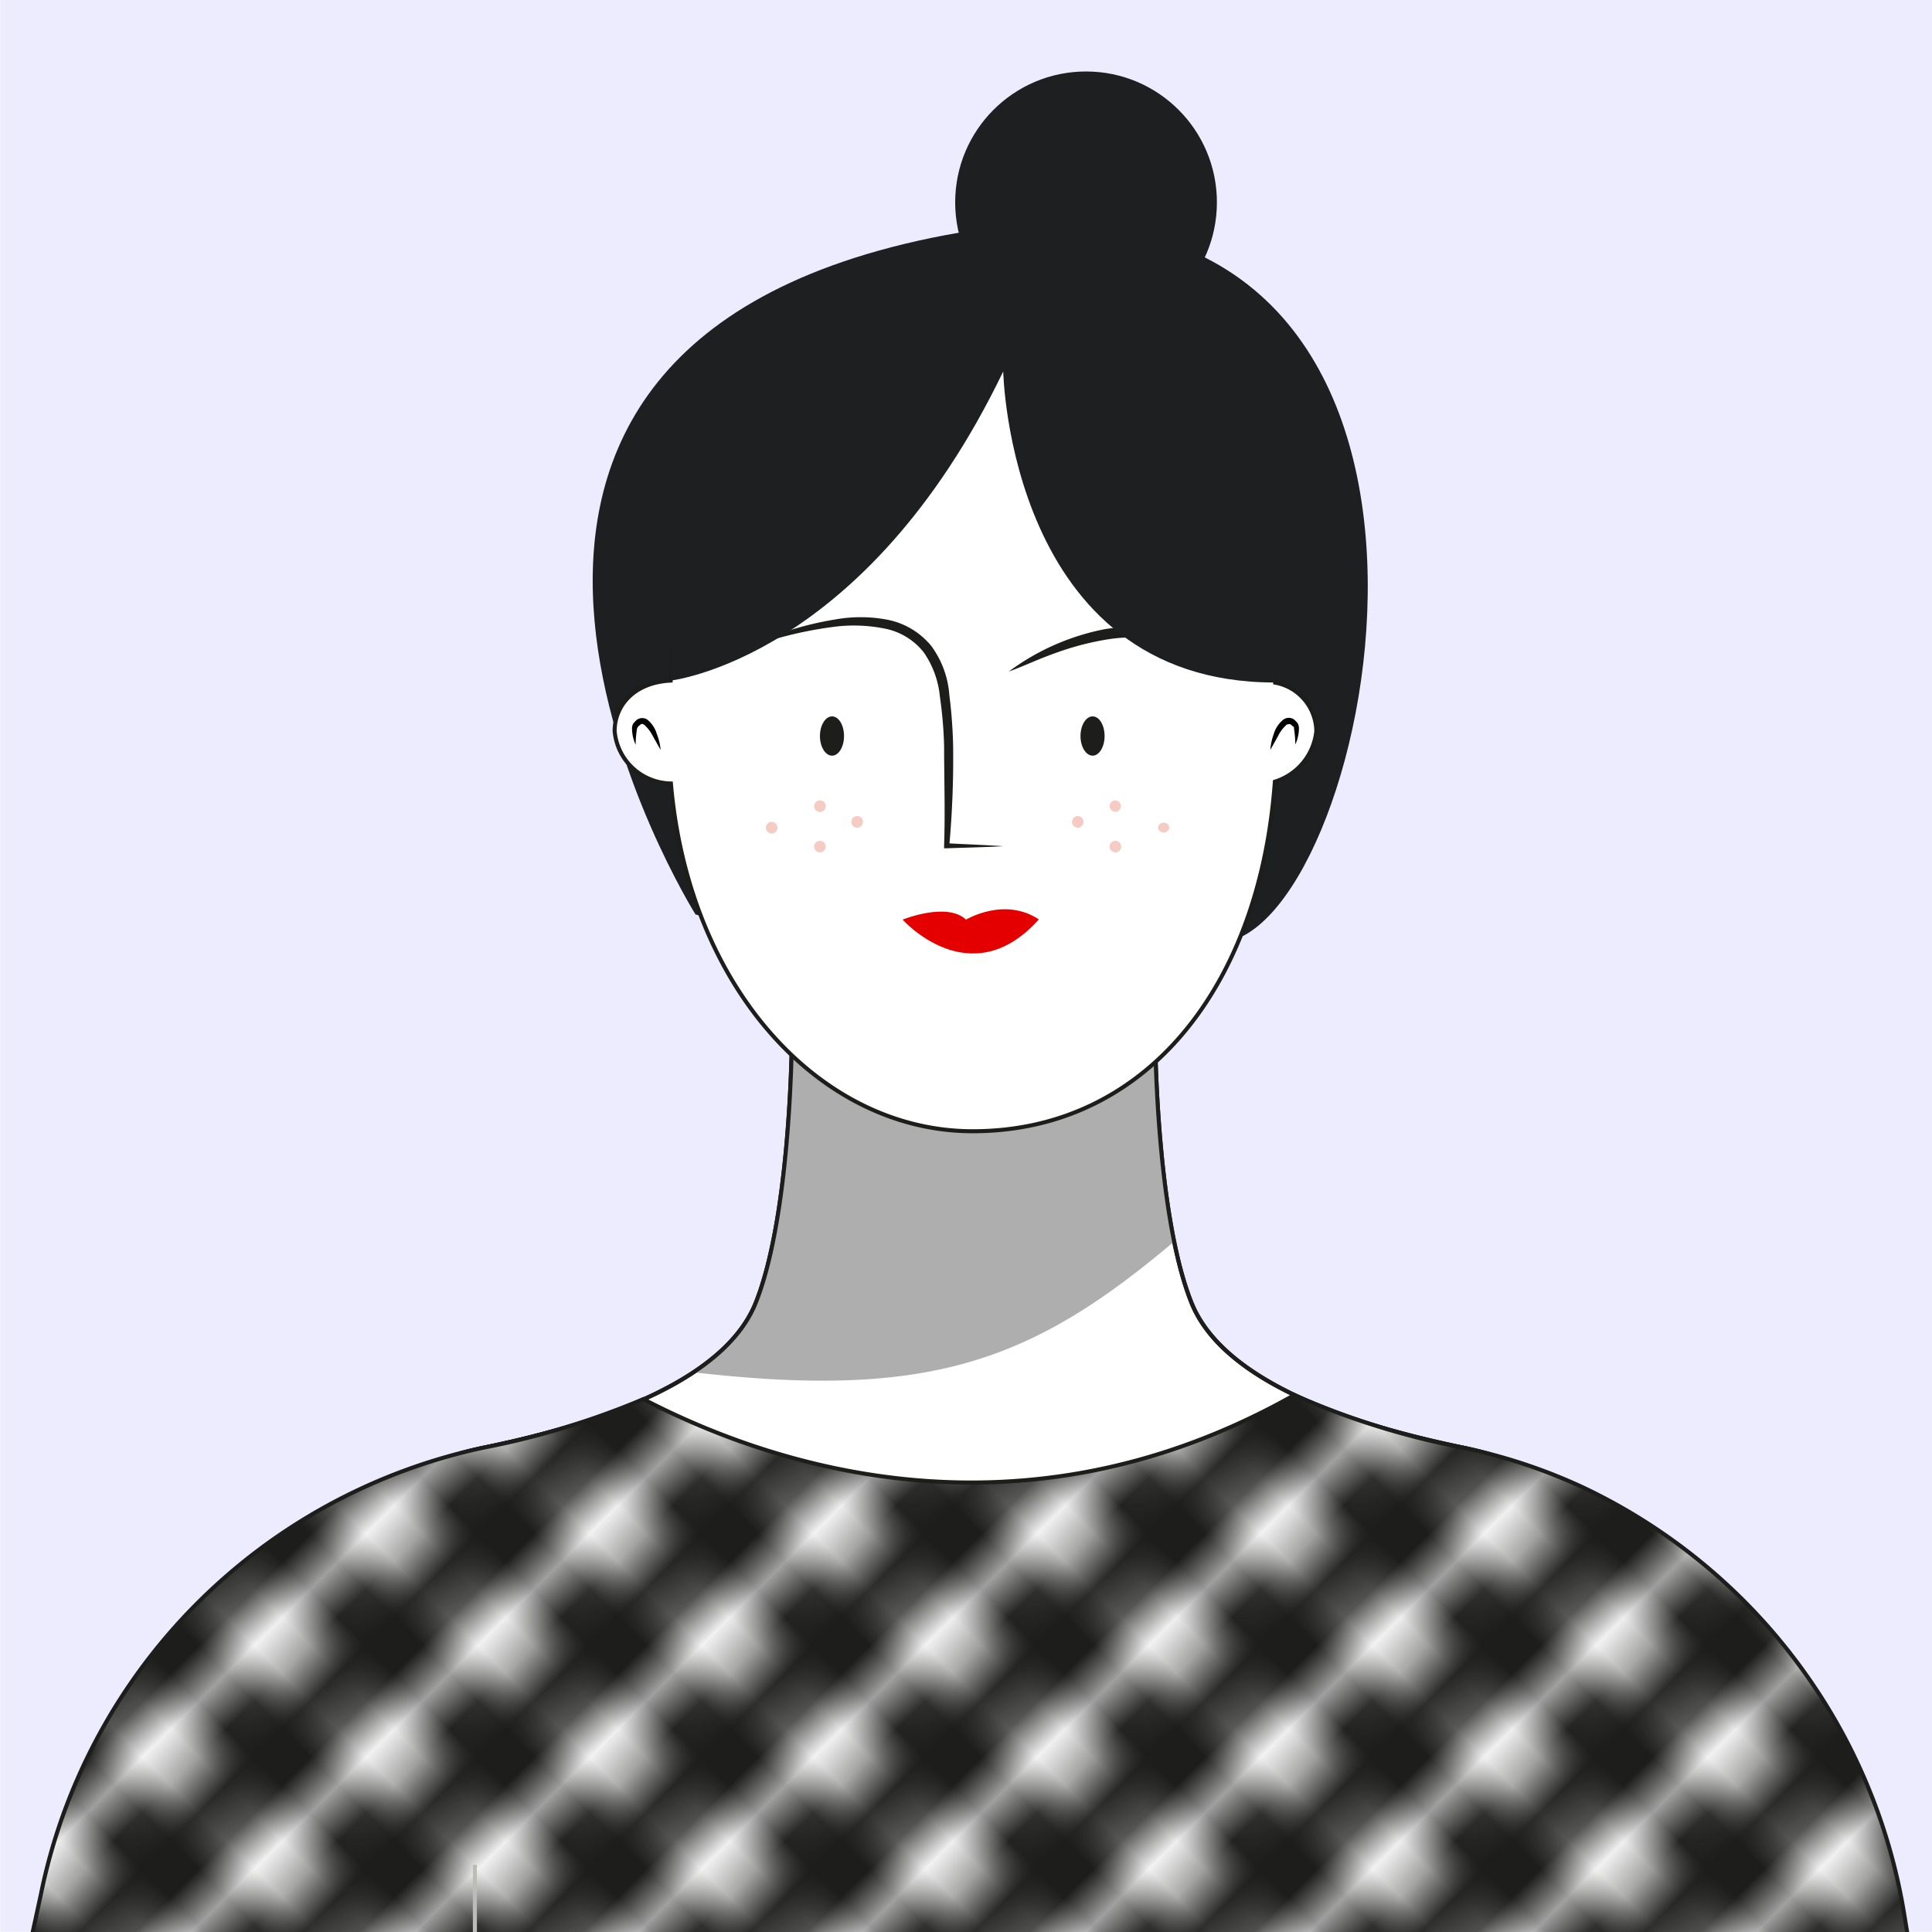 <?xml version="1.0" encoding="UTF-8"?>
<svg xmlns="http://www.w3.org/2000/svg" xmlns:xlink="http://www.w3.org/1999/xlink" id="Layer_1" data-name="Layer 1" viewBox="0 0 150 150">
  <defs>
    <pattern id="Motivo_nuevo_2" data-name="Motivo nuevo 2" width="3.96" height="3.5" patternTransform="translate(56.62 6.19) rotate(-45) scale(3.07)" patternUnits="userSpaceOnUse" viewBox="0 0 3.96 3.5">
      <rect width="3.96" height="3.5" style="fill:none"></rect>
      <path d="M3.92,1.35A1.75,1.75,0,0,0,2.27.05H2.2A1.74,1.74,0,0,0,.83.25,1.81,1.81,0,0,0,0,1.71,1.76,1.76,0,0,0,.79,3.19a2.26,2.26,0,0,0,1.42.29,2.11,2.11,0,0,0,.85-.23A1.75,1.75,0,0,0,3.92,1.35Z" style="fill:#1d1d1b"></path>
    </pattern>
  </defs>
  <rect x="0.02" width="149.98" height="149.98" style="fill:#ececfe"></rect>
  <path d="M113.63,112.4c-5.86-1.22-18.32-4.23-21.13-11.27S89.68,80,89.68,80H61.49s0,14.09-2.81,21.14S43.4,111.18,37.54,112.4c-11.23,2.35-8.76,8.69-3.49,14.44a34.36,34.36,0,0,0,25.4,10.93H91.72a34.36,34.36,0,0,0,25.4-10.93C122.39,121.09,124.86,114.75,113.63,112.4Z" style="fill:#fff;stroke:#1d1d1b;stroke-miterlimit:10;stroke-width:0.313px"></path>
  <path d="M91.16,96.39A73.54,73.54,0,0,1,89.68,80H61.49s0,14.09-2.81,21.14a12.31,12.31,0,0,1-4.88,5.42l.17,0C72.1,108.63,80.1,105.75,91.16,96.39Z" style="fill:#aeaeae"></path>
  <path d="M113.63,112.4c-5.86-1.22-18.32-4.23-21.13-11.27S89.68,80,89.68,80H61.49s0,14.09-2.81,21.14S43.4,111.18,37.54,112.4c-11.23,2.35-8.76,8.69-3.49,14.44a34.36,34.36,0,0,0,25.4,10.93H91.72a34.36,34.36,0,0,0,25.4-10.93C122.39,121.09,124.86,114.75,113.63,112.4Z" style="fill:none;stroke:#1d1d1b;stroke-miterlimit:10;stroke-width:0.313px"></path>
  <path d="M147.88,148.85a44.6,44.6,0,0,0-25-33.38,42.74,42.74,0,0,0-9.27-3.07,60.31,60.31,0,0,1-13.12-4.09c-21.24,12-40.62,5.48-50.54.32a62.23,62.23,0,0,1-12.43,3.77A44.55,44.55,0,0,0,3.17,147.1L0,161.69H150Z" style="fill:#fff"></path>
  <path d="M147.88,148.85a44.6,44.6,0,0,0-25-33.38,42.74,42.74,0,0,0-9.27-3.07,60.31,60.31,0,0,1-13.12-4.09c-21.24,12-40.62,5.48-50.54.32a62.23,62.23,0,0,1-12.43,3.77A44.55,44.55,0,0,0,3.17,147.1L0,161.69H150Z" style="fill:url(#Motivo_nuevo_2)"></path>
  <line x1="36.87" y1="144.78" x2="36.87" y2="161.88" style="fill:none;stroke:#bbbbb7;stroke-miterlimit:10;stroke-width:0.313px"></line>
  <path d="M147.88,148.85a44.6,44.6,0,0,0-25-33.38,42.74,42.74,0,0,0-9.27-3.07,60.31,60.31,0,0,1-13.12-4.09c-21.24,12-40.62,5.48-50.54.32a62.23,62.23,0,0,1-12.43,3.77A44.55,44.55,0,0,0,3.17,147.1L0,161.69H150Z" style="fill:none;stroke:#1d1d1b;stroke-miterlimit:10;stroke-width:0.313px"></path>
  <path d="M54,71S27,27.84,72.31,18.47s35.92,47.77,24.31,54.14S54,71,54,71Z" style="fill:#1d1f20"></path>
  <circle cx="84.32" cy="15.71" r="10.16" style="fill:#1d1f20"></circle>
  <path d="M102.2,56.76A3.89,3.89,0,0,0,99,53C98,37.19,91.4,25,75.52,25S53.06,37.11,52.07,52.84c-2.91.15-4.35,2-4.35,3.92a4.46,4.46,0,0,0,4.37,4.07c1.37,15.87,11.61,27,23.43,27,13.41,0,22.31-11.21,23.46-27.14A4.61,4.61,0,0,0,102.2,56.76Z" style="fill:#fff;stroke:#1d1d1b;stroke-miterlimit:10;stroke-width:0.313px"></path>
  <path d="M98.63,58.22A4.42,4.42,0,0,1,98.89,57a2.26,2.26,0,0,1,.75-1.13.71.71,0,0,1,.84,0,2.2,2.2,0,0,1,.26.27.76.76,0,0,1,.11.4,3.1,3.1,0,0,1-.28,1.26,9,9,0,0,0-.1-1.21c0-.09,0-.17-.08-.18a1.29,1.29,0,0,0-.18-.16c-.12-.08-.18,0-.3,0a2.82,2.82,0,0,0-.67.87Z"></path>
  <path d="M51.29,58.22l-.61-1.08a2.82,2.82,0,0,0-.67-.87c-.12-.07-.18-.1-.3,0a1.29,1.29,0,0,0-.18.16s-.06.09-.08.18a9,9,0,0,0-.1,1.21,3.1,3.1,0,0,1-.28-1.26.68.68,0,0,1,.11-.4,2.2,2.2,0,0,1,.26-.27.71.71,0,0,1,.84,0A2.26,2.26,0,0,1,51,57,4.42,4.42,0,0,1,51.29,58.22Z"></path>
  <path d="M57.42,50.55a24.6,24.6,0,0,1,7.4-2.45,11.1,11.1,0,0,1,4,0,5.85,5.85,0,0,1,3.49,2.06A7.32,7.32,0,0,1,73.71,54,36.89,36.89,0,0,1,74,57.89a75,75,0,0,1-.3,7.79l-.19-.21c1.46.08,2.92.13,4.39.23-1.46.08-2.93.11-4.4.16H73.3v-.22c.09-2.58,0-5.17,0-7.74a32.43,32.43,0,0,0-.33-3.83,7.18,7.18,0,0,0-1.25-3.42,5.1,5.1,0,0,0-3-1.84,12.11,12.11,0,0,0-3.76-.17A30.6,30.6,0,0,0,57.42,50.55Z" style="fill:#1d1d1b"></path>
  <path d="M93.75,50.71a31.37,31.37,0,0,0-3.9-1.06,11.93,11.93,0,0,0-3.91,0,22.07,22.07,0,0,0-3.85,1c-.63.22-1.26.47-1.88.73s-1.25.53-1.89.76a18.39,18.39,0,0,1,7.5-3.3,10.11,10.11,0,0,1,4.17.21A14.9,14.9,0,0,1,93.75,50.71Z" style="fill:#1d1d1b"></path>
  <path d="M65.53,57.15c0,.84-.42,1.52-.93,1.52s-.94-.68-.94-1.52.42-1.53.94-1.53S65.53,56.3,65.53,57.15Z" style="fill:#1d1d1b"></path>
  <path d="M85.76,57.15c0,.84-.42,1.52-.93,1.52s-.94-.68-.94-1.52.42-1.53.94-1.53S85.76,56.3,85.76,57.15Z" style="fill:#1d1d1b"></path>
  <path d="M60.36,64.25a.45.45,0,1,1-.45-.44A.45.45,0,0,1,60.36,64.25Z" style="fill:#f4ccc4"></path>
  <path d="M64.11,62.59a.45.45,0,1,1-.45-.45A.45.45,0,0,1,64.11,62.59Z" style="fill:#f4ccc4"></path>
  <path d="M64.11,65.72a.45.45,0,1,1-.45-.44A.45.45,0,0,1,64.11,65.72Z" style="fill:#f4ccc4"></path>
  <path d="M67,63.81a.45.45,0,1,1-.44-.45A.44.44,0,0,1,67,63.81Z" style="fill:#f4ccc4"></path>
  <path d="M89.9,64.25a.45.45,0,0,0,.89,0,.45.45,0,0,0-.89,0Z" style="fill:#f4ccc4"></path>
  <circle cx="86.59" cy="62.59" r="0.44" style="fill:#f4ccc4"></circle>
  <path d="M86.15,65.72a.45.45,0,1,0,.44-.44A.45.45,0,0,0,86.15,65.72Z" style="fill:#f4ccc4"></path>
  <path d="M83.23,63.81a.45.45,0,1,0,.45-.45A.45.45,0,0,0,83.23,63.81Z" style="fill:#f4ccc4"></path>
  <path d="M80.64,71.4c-5.31,5.91-10.56,0-10.56,0S73.52,70,75,71.4c0,0,3-1.81,5.68,0" style="fill:#e50000"></path>
  <path d="M52.07,52.84s15.06-1.67,25.82-24c0,0,.47,24.15,21.08,24.15,0,0,5.21-27.91-21.08-30.4S52.07,52.84,52.07,52.84Z" style="fill:#1d1f20"></path>
</svg>
